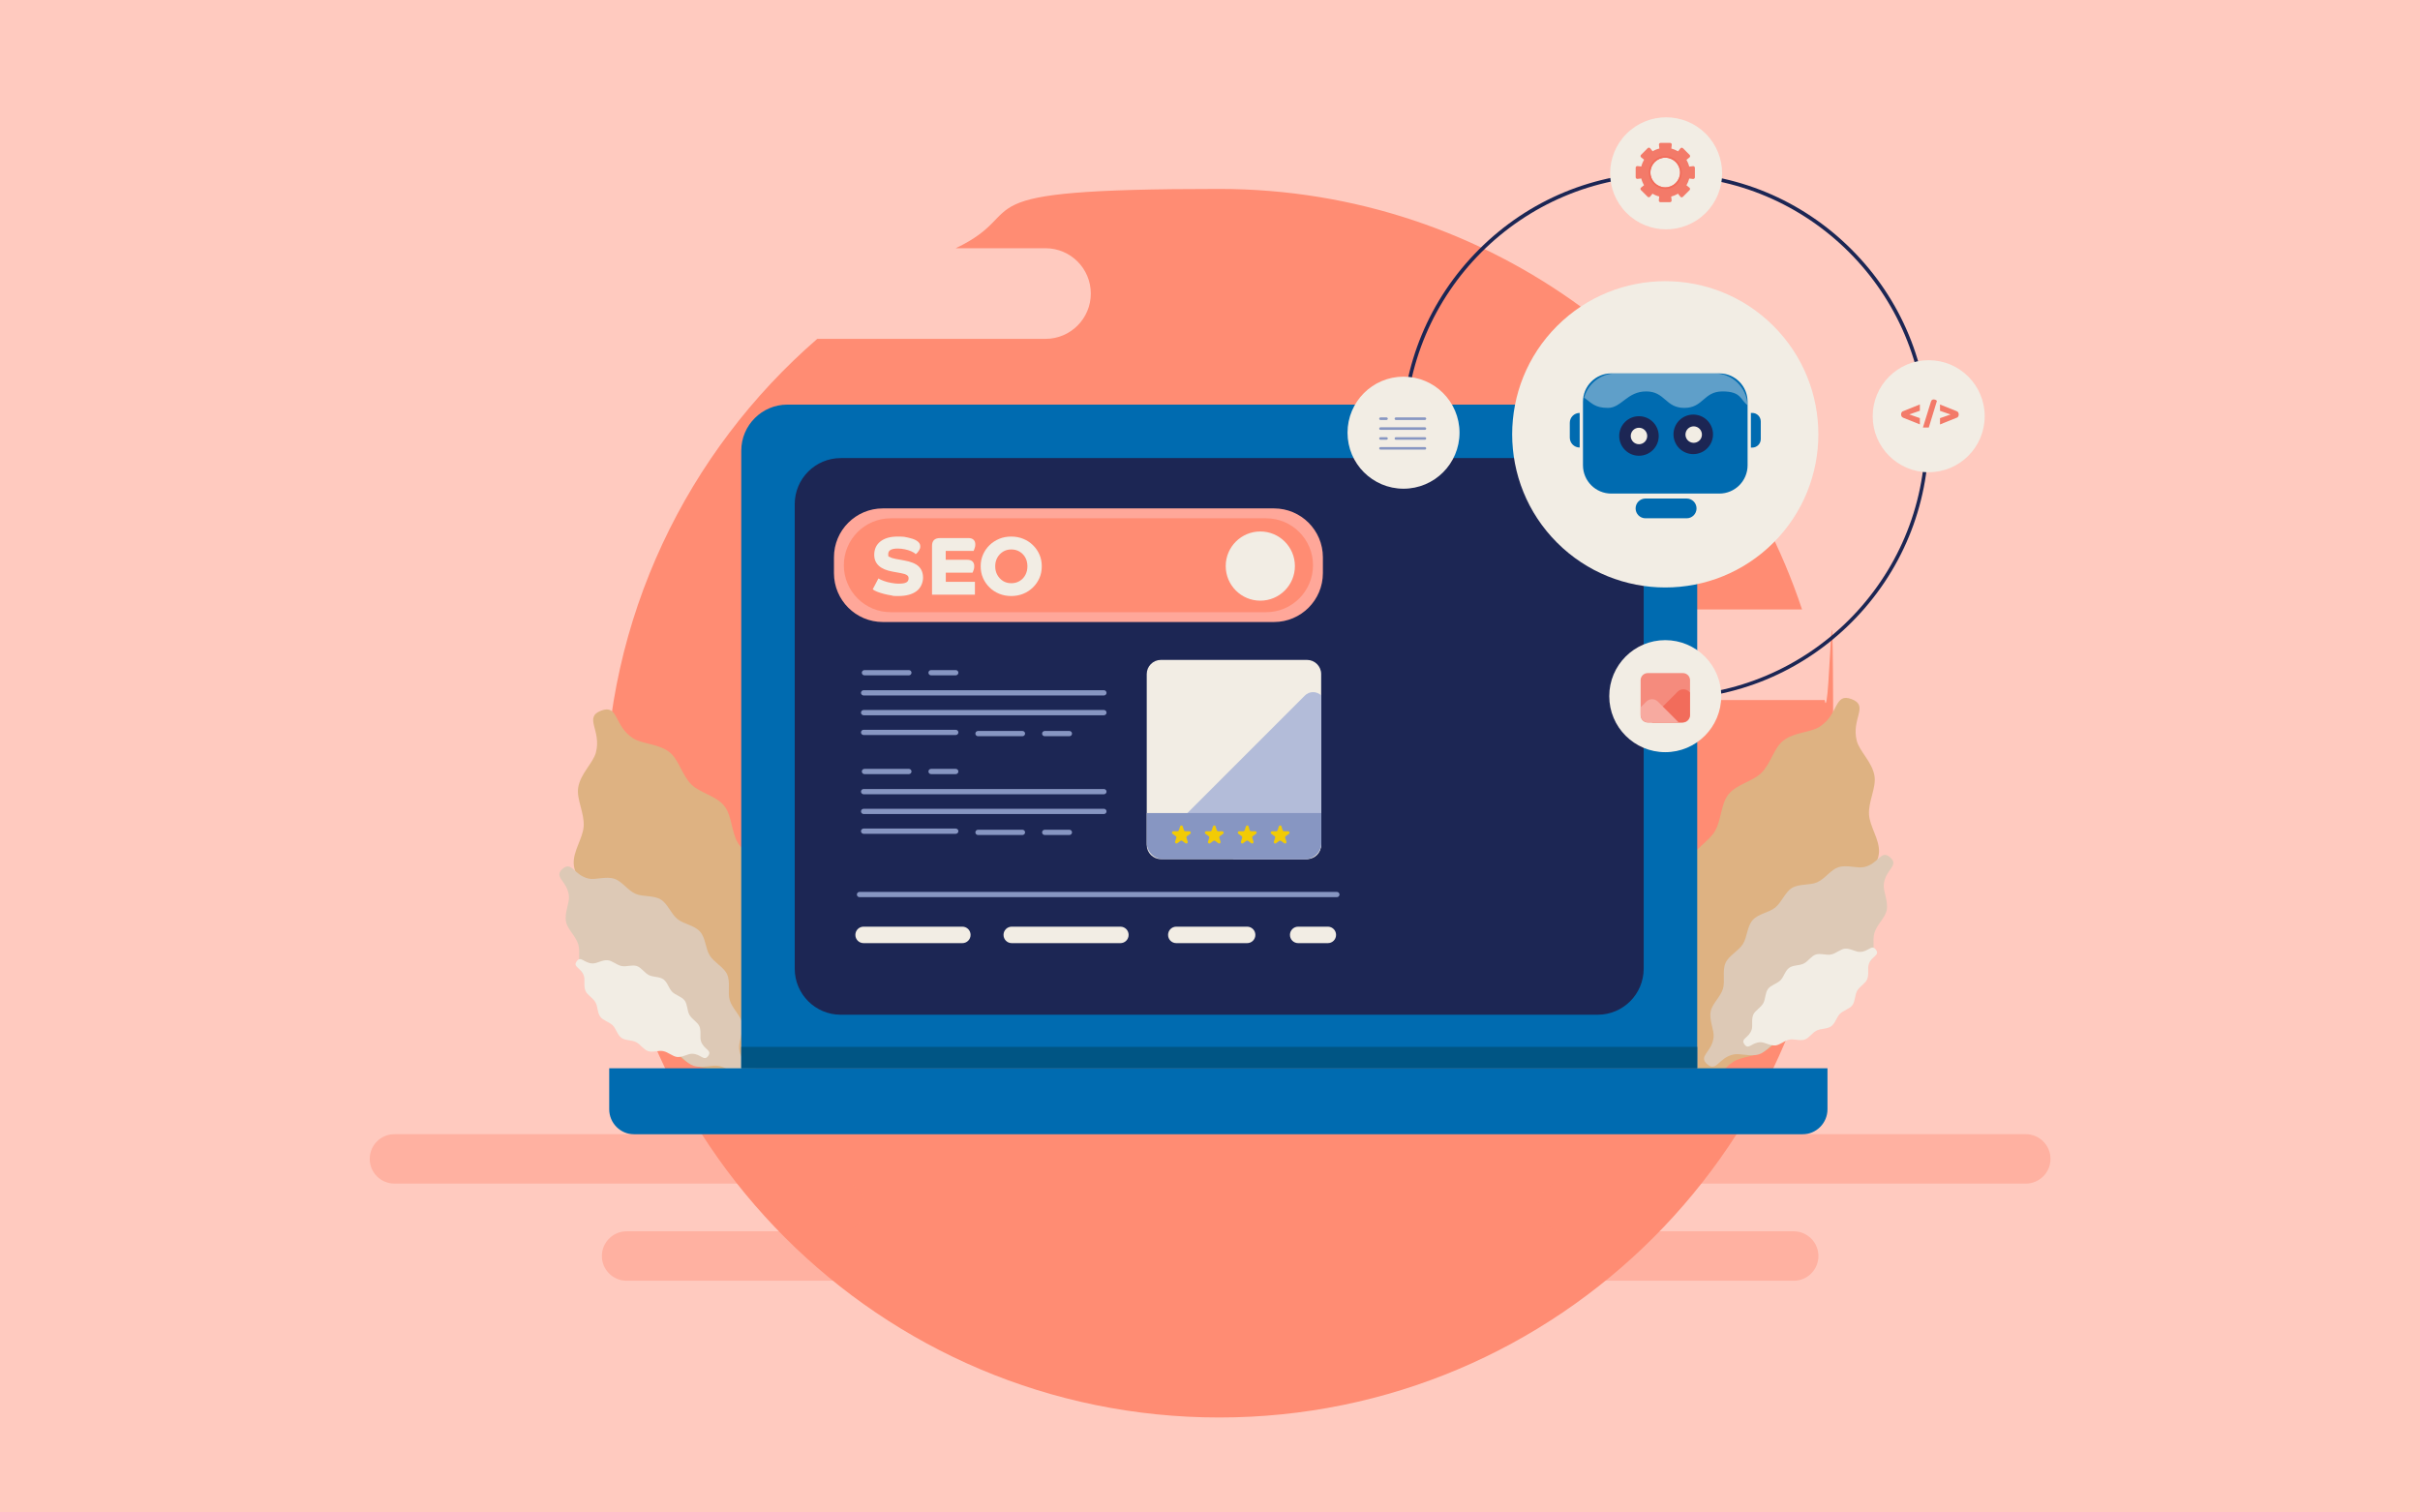 <?xml version="1.0" encoding="UTF-8"?> <svg xmlns="http://www.w3.org/2000/svg" width="1440" height="900" viewBox="0 0 1440 900" fill="none"><rect x="0" y="0" width="1440" height="900" fill="#808080" stroke="none"/><g clip-path="url(#clip0_1411_31)"><rect width="1440" height="900" fill="#FFF4F1"></rect><path opacity="0.4" d="M1440 -30H0V930H1440V-30Z" fill="#FF8C73"></path><path d="M997.352 416.561C982.473 416.561 970.4 404.485 970.4 389.601C970.4 374.717 982.473 362.64 997.352 362.64H1072.28C1024.04 217.276 886.963 112.42 725.479 112.42C563.995 112.42 616.204 125.076 568.672 147.714H622.129C637.008 147.714 649.08 159.79 649.08 174.674C649.08 189.558 637.008 201.635 622.129 201.635H486.304C409.014 268.657 360.101 367.587 360.101 477.969C360.101 679.839 523.679 843.473 725.479 843.473C927.279 843.473 1090.86 679.839 1090.86 477.969C1090.86 276.099 1089.07 436.526 1085.73 416.561H997.396H997.352Z" fill="#FF8C73"></path><path d="M1108.68 552.077C1105.91 559.207 1097.32 563.44 1093.57 569.768C1089.7 576.364 1090.14 585.856 1085.56 591.604C1080.7 597.665 1071.26 599.269 1066.04 604.305C1060.39 609.83 1058.52 619.189 1052.99 623.556C1046.4 628.77 1036.73 628.324 1031.25 631.889C1019.71 639.331 1022.74 652.299 1012.23 648.288C1001.72 644.233 1012.68 636.613 1009.16 623.377C1007.46 617.094 1000.02 610.9 998.644 602.611C997.485 595.659 1002.39 587.46 1001.9 579.572C1001.45 572.353 995.525 564.777 995.971 557.068C996.416 549.715 1003.14 543.031 1004.7 535.5C1006.17 528.28 1002.61 519.412 1005.37 512.238C1008.13 505.108 1016.73 500.874 1020.47 494.546C1024.35 487.951 1023.9 478.459 1028.49 472.711C1033.35 466.65 1042.79 465.046 1048 460.01C1053.66 454.484 1055.53 445.126 1061.05 440.759C1067.65 435.545 1077.31 435.991 1082.79 432.426C1094.33 424.984 1091.3 412.016 1101.82 416.027C1112.33 420.082 1101.37 427.702 1104.89 440.937C1106.58 447.221 1114.02 453.415 1115.4 461.704C1116.56 468.655 1111.66 476.855 1112.15 484.742C1112.6 491.962 1118.52 499.537 1118.07 507.247C1117.63 514.6 1110.9 521.284 1109.34 528.815C1107.87 536.034 1111.44 544.902 1108.68 552.077Z" fill="#DEB282"></path><path d="M1097.67 595.927C1094.33 599.715 1088.05 600.339 1084.26 603.369C1080.34 606.577 1078.43 612.549 1074.28 615.044C1069.92 617.673 1063.68 616.47 1059.27 618.431C1054.51 620.57 1051.16 625.918 1046.75 627.344C1041.5 629.037 1035.62 626.541 1031.39 627.477C1022.57 629.438 1021.41 638.172 1015.84 633.226C1010.27 628.279 1018.82 626.096 1019.67 617.094C1020.07 612.816 1016.91 607.246 1017.93 601.809C1018.82 597.264 1023.72 593.298 1025.24 588.307C1026.62 583.717 1024.7 577.701 1026.75 573.021C1028.71 568.61 1034.42 565.981 1037.13 561.703C1039.72 557.558 1039.54 551.275 1042.92 547.487C1046.26 543.699 1052.55 543.075 1056.33 540.045C1060.25 536.836 1062.17 530.865 1066.31 528.37C1070.68 525.74 1076.91 526.944 1081.32 524.983C1086.09 522.844 1089.43 517.496 1093.84 516.07C1099.1 514.377 1104.98 516.872 1109.21 515.937C1118.03 514.02 1119.19 505.241 1124.76 510.188C1130.33 515.134 1121.77 517.318 1120.93 526.32C1120.53 530.598 1123.69 536.168 1122.66 541.605C1121.77 546.15 1116.87 550.116 1115.36 555.107C1113.98 559.697 1115.89 565.713 1113.84 570.392C1111.88 574.804 1106.18 577.433 1103.46 581.711C1100.88 585.856 1101.06 592.139 1097.67 595.927Z" fill="#DDC9B6"></path><path d="M1089.65 610.677C1087.25 612.415 1083.55 611.925 1081.01 613.217C1078.34 614.509 1076.51 617.718 1073.79 618.609C1070.94 619.545 1067.56 618.03 1064.8 618.609C1061.77 619.189 1059.18 621.818 1056.47 622.085C1053.26 622.353 1050.18 620.169 1047.65 620.169C1042.34 620.169 1040.56 624.982 1038.02 621.461C1035.48 617.941 1040.65 617.763 1042.3 612.727C1043.1 610.321 1041.99 606.756 1043.28 603.77C1044.39 601.274 1047.69 599.67 1049.2 596.996C1050.59 594.545 1050.27 590.847 1052.06 588.44C1053.75 586.168 1057.36 585.41 1059.45 583.316C1061.46 581.31 1062.21 577.656 1064.62 575.918C1067.02 574.18 1070.72 574.67 1073.26 573.378C1075.93 572.086 1077.76 568.877 1080.48 567.986C1083.33 567.05 1086.71 568.565 1089.48 567.986C1092.5 567.407 1095.09 564.777 1097.81 564.51C1101.01 564.243 1104.09 566.426 1106.63 566.426C1111.93 566.426 1113.71 561.613 1116.25 565.134C1118.79 568.654 1113.62 568.833 1111.97 573.868C1111.17 576.275 1112.28 579.84 1110.99 582.825C1109.88 585.321 1106.58 586.925 1105.07 589.599C1103.69 592.05 1104 595.749 1102.22 598.155C1100.52 600.428 1096.92 601.185 1094.82 603.28C1092.82 605.285 1092.06 608.939 1089.65 610.677Z" fill="#F2EDE4"></path><path d="M350.791 558.94C353.553 566.07 362.151 570.303 365.893 576.631C369.768 583.226 369.323 592.718 373.911 598.467C378.767 604.527 388.211 606.132 393.423 611.167C399.08 616.693 400.951 626.051 406.475 630.418C413.068 635.632 422.735 635.187 428.214 638.752C439.752 646.194 436.723 659.161 447.236 655.151C457.749 651.096 446.791 643.475 450.31 630.24C452.003 623.957 459.442 617.763 460.823 609.474C461.981 602.522 457.081 594.323 457.571 586.435C458.017 579.216 463.941 571.64 463.496 563.931C463.05 556.578 456.324 549.893 454.765 542.362C453.295 535.143 456.858 526.275 454.096 519.1C451.334 511.97 442.737 507.737 438.995 501.409C435.119 494.814 435.565 485.322 430.976 479.573C426.121 473.513 416.677 471.908 411.465 466.873C405.807 461.347 403.936 451.989 398.412 447.622C391.819 442.408 382.152 442.853 376.673 439.288C365.135 431.846 368.165 418.879 357.651 422.889C347.138 426.945 358.097 434.565 354.578 447.8C352.885 454.083 345.445 460.278 344.064 468.566C342.906 475.518 347.806 483.718 347.316 491.605C346.871 498.824 340.946 506.4 341.392 514.109C341.837 521.462 348.564 528.147 350.123 535.678C351.593 542.897 348.029 551.765 350.791 558.94Z" fill="#DEB282"></path><path d="M361.794 602.789C365.135 606.577 371.416 607.201 375.203 610.231C379.123 613.44 381.039 619.411 385.182 621.907C389.547 624.536 395.784 623.333 400.194 625.294C404.961 627.433 408.302 632.78 412.712 634.206C417.968 635.9 423.849 633.404 428.081 634.34C436.901 636.301 438.059 645.035 443.628 640.088C449.196 635.142 440.643 632.958 439.797 623.957C439.396 619.679 442.559 614.108 441.534 608.672C440.643 604.126 435.743 600.16 434.228 595.169C432.847 590.579 434.763 584.563 432.714 579.884C430.754 575.472 425.052 572.843 422.334 568.565C419.75 564.421 419.929 558.137 416.543 554.35C413.202 550.562 406.921 549.938 403.134 546.908C399.214 543.699 397.299 537.728 393.156 535.232C388.79 532.603 382.553 533.806 378.143 531.845C373.377 529.706 370.035 524.359 365.625 522.933C360.369 521.239 354.488 523.735 350.256 522.799C341.436 520.838 340.278 512.104 334.709 517.051C329.141 521.997 337.694 524.181 338.541 533.182C338.941 537.46 335.779 543.031 336.803 548.467C337.694 553.013 342.594 556.979 344.109 561.97C345.49 566.56 343.574 572.576 345.624 577.255C347.584 581.667 353.286 584.296 356.003 588.574C358.587 592.718 358.409 599.002 361.794 602.789Z" fill="#DDC9B6"></path><path d="M369.768 617.54C372.174 619.278 375.871 618.787 378.41 620.08C381.083 621.372 382.91 624.581 385.627 625.472C388.478 626.408 391.864 624.892 394.626 625.472C397.655 626.051 400.239 628.68 402.956 628.948C406.164 629.215 409.237 627.032 411.776 627.032C417.078 627.032 418.859 631.844 421.399 628.324C423.938 624.803 418.77 624.625 417.122 619.589C416.32 617.183 417.434 613.618 416.142 610.632C415.028 608.137 411.732 606.533 410.217 603.859C408.836 601.408 409.148 597.709 407.366 595.303C405.673 593.03 402.065 592.272 399.971 590.178C397.967 588.173 397.209 584.519 394.804 582.781C392.398 581.043 388.701 581.533 386.162 580.241C383.489 578.948 381.662 575.74 378.945 574.848C376.094 573.913 372.708 575.428 369.946 574.848C366.917 574.269 364.333 571.64 361.616 571.373C358.409 571.105 355.335 573.289 352.796 573.289C347.495 573.289 345.713 568.476 343.174 571.996C340.634 575.517 345.802 575.695 347.45 580.731C348.252 583.137 347.138 586.702 348.43 589.688C349.544 592.183 352.84 593.788 354.355 596.461C355.736 598.912 355.424 602.611 357.206 605.017C358.899 607.29 362.507 608.048 364.601 610.142C366.605 612.148 367.363 615.802 369.768 617.54Z" fill="#F2EDE4"></path><path d="M468.485 240.761H982.517C997.619 240.761 1009.91 253.06 1009.91 268.167V635.677H441.089V268.167C441.089 253.06 453.384 240.761 468.485 240.761Z" fill="#006BB0"></path><path d="M978.063 576.408V299.985C978.063 284.849 965.797 272.579 950.666 272.579L500.292 272.579C485.161 272.579 472.895 284.849 472.895 299.985V576.408C472.895 591.544 485.161 603.814 500.292 603.814H950.666C965.797 603.814 978.063 591.544 978.063 576.408Z" fill="#1C2654"></path><path d="M362.552 635.677H1087.43V660.053C1087.43 668.297 1080.74 674.981 1072.5 674.981H377.43C369.189 674.981 362.507 668.297 362.507 660.053V635.677H362.552Z" fill="#006BB0"></path><path d="M1009.91 622.932H441.089V635.677H1009.91V622.932Z" fill="#005584"></path><path d="M758.088 302.525H525.328C509.262 302.525 496.238 315.553 496.238 331.625V341.027C496.238 357.099 509.262 370.127 525.328 370.127H758.088C774.153 370.127 787.177 357.099 787.177 341.027V331.625C787.177 315.553 774.153 302.525 758.088 302.525Z" fill="#FFA799"></path><path d="M530.05 364.289C514.636 364.289 502.118 351.767 502.118 336.348C502.118 320.93 514.636 308.407 530.05 308.407H753.366C768.779 308.407 781.297 320.93 781.297 336.348C781.297 351.767 768.779 364.289 753.366 364.289H530.05Z" fill="#FF8C73"></path><path d="M749.936 357.426C761.302 357.426 770.516 348.209 770.516 336.838C770.516 325.468 761.302 316.25 749.936 316.25C738.569 316.25 729.355 325.468 729.355 336.838C729.355 348.209 738.569 357.426 749.936 357.426Z" fill="#F2EDE4"></path><path d="M520.205 330.154C520.205 326.767 521.452 324.093 523.902 322.177C526.352 320.261 529.738 319.281 534.059 319.281C538.38 319.281 538.38 319.504 540.385 319.905C542.434 320.35 544.038 320.885 545.24 321.598C546.8 322.534 547.601 323.692 547.601 324.985C547.601 326.277 547.334 326.678 546.8 327.614C546.265 328.55 545.597 329.263 544.884 329.753C544.305 329.129 543.414 328.55 542.256 328.06C541.097 327.569 539.806 327.124 538.38 326.856C536.955 326.544 535.529 326.411 534.148 326.411C530.406 326.411 528.535 327.48 528.535 329.664C528.535 331.847 528.847 331.001 529.515 331.446C530.183 331.892 531.297 332.248 532.901 332.56L537.801 333.452C541.944 334.165 544.884 335.368 546.621 337.017C548.359 338.666 549.25 340.938 549.25 343.746C549.25 346.553 547.958 349.851 545.374 351.767C542.79 353.683 539.182 354.664 534.594 354.664C530.005 354.664 531.965 354.53 530.451 354.307C528.936 354.084 527.421 353.772 525.907 353.371C524.437 352.97 523.1 352.569 521.898 352.079C520.739 351.589 519.848 351.143 519.314 350.653L522.699 344.191C523.501 344.726 524.57 345.216 525.951 345.706C527.332 346.197 528.802 346.598 530.406 346.865C532.01 347.177 533.435 347.311 534.683 347.311C536.776 347.311 538.291 347.088 539.226 346.598C540.162 346.108 540.652 345.305 540.652 344.191C540.652 343.077 540.296 342.676 539.583 342.186C538.87 341.696 537.712 341.339 536.019 341.027L531.119 340.136C523.858 338.844 520.205 335.502 520.205 330.154Z" fill="#F2EDE4"></path><path d="M554.595 324.806C554.595 321.687 556.199 320.172 559.451 320.172H576.201C577.537 320.172 578.562 320.484 579.275 321.152C579.987 321.821 580.344 322.712 580.344 323.915C580.344 325.118 580.255 325.208 580.032 325.921C579.854 326.634 579.586 327.257 579.319 327.837H562.747V333.095H575.533C576.958 333.095 578.027 333.452 578.695 334.12C579.364 334.789 579.72 335.68 579.72 336.838C579.72 337.997 579.631 338.264 579.408 338.977C579.185 339.69 578.963 340.27 578.695 340.76H562.792V346.197H580.121V353.861H554.595V324.896V324.806Z" fill="#F2EDE4"></path><path d="M601.726 354.664C599.187 354.664 596.826 354.218 594.599 353.327C592.416 352.435 590.456 351.188 588.808 349.539C587.159 347.935 585.868 346.063 584.932 343.924C583.997 341.785 583.551 339.468 583.551 336.972C583.551 334.477 583.997 332.159 584.932 330.02C585.868 327.881 587.159 326.01 588.808 324.405C590.456 322.801 592.371 321.553 594.599 320.618C596.782 319.726 599.187 319.281 601.726 319.281C604.266 319.281 606.671 319.726 608.854 320.618C611.037 321.509 612.997 322.757 614.645 324.405C616.293 326.01 617.585 327.881 618.521 330.02C619.456 332.159 619.902 334.477 619.902 336.972C619.902 339.468 619.456 341.785 618.521 343.924C617.585 346.063 616.293 347.935 614.645 349.539C612.997 351.143 611.081 352.435 608.854 353.327C606.671 354.218 604.266 354.664 601.726 354.664ZM611.349 336.972C611.349 335.056 610.948 333.318 610.146 331.847C609.344 330.332 608.186 329.174 606.76 328.282C605.29 327.391 603.642 326.946 601.771 326.946C599.9 326.946 598.252 327.391 596.826 328.282C595.401 329.174 594.242 330.377 593.441 331.847C592.594 333.363 592.193 335.056 592.193 336.972C592.193 338.888 592.594 340.582 593.441 342.097C594.287 343.612 595.401 344.815 596.826 345.706C598.252 346.598 599.9 347.043 601.771 347.043C603.642 347.043 605.29 346.598 606.76 345.706C608.23 344.815 609.344 343.612 610.146 342.097C610.948 340.582 611.349 338.888 611.349 336.972Z" fill="#F2EDE4"></path><path d="M1055.32 322.883C1090.9 287.294 1090.9 229.593 1055.32 194.004C1019.75 158.415 962.066 158.415 926.49 194.004C890.913 229.593 890.913 287.294 926.49 322.883C962.066 358.472 1019.75 358.472 1055.32 322.883Z" fill="#F2EDE4"></path><path d="M1023.06 222.178H958.774C949.474 222.178 941.935 229.72 941.935 239.023V276.857C941.935 286.16 949.474 293.702 958.774 293.702H1023.06C1032.36 293.702 1039.89 286.16 1039.89 276.857V239.023C1039.89 229.72 1032.36 222.178 1023.06 222.178Z" fill="#006BB0"></path><path d="M1012.06 269.326C1018.06 266.84 1020.91 259.958 1018.42 253.955C1015.94 247.952 1009.06 245.102 1003.06 247.588C997.055 250.075 994.205 256.957 996.691 262.959C999.177 268.962 1006.06 271.813 1012.06 269.326Z" fill="#1C2654"></path><path d="M975.256 271.197C981.751 271.197 987.017 265.93 987.017 259.433C987.017 252.935 981.751 247.668 975.256 247.668C968.761 247.668 963.496 252.935 963.496 259.433C963.496 265.93 968.761 271.197 975.256 271.197Z" fill="#1C2654"></path><path d="M1012.59 259.728C1013.21 257.093 1011.58 254.453 1008.95 253.83C1006.31 253.207 1003.67 254.838 1003.05 257.473C1002.43 260.107 1004.06 262.748 1006.69 263.371C1009.32 263.994 1011.96 262.363 1012.59 259.728Z" fill="#F2EDE4"></path><path d="M975.256 264.335C977.963 264.335 980.156 262.14 980.156 259.433C980.156 256.726 977.963 254.531 975.256 254.531C972.55 254.531 970.356 256.726 970.356 259.433C970.356 262.14 972.55 264.335 975.256 264.335Z" fill="#F2EDE4"></path><path d="M1041.85 245.708H1042.66C1045.46 245.708 1047.73 247.98 1047.73 250.788V261.26C1047.73 264.067 1045.46 266.34 1042.66 266.34H1041.85V245.752V245.708Z" fill="#006BB0"></path><path d="M990.892 416.249C949.018 416.249 909.638 399.939 880.014 370.305C850.39 340.671 834.086 301.277 834.086 259.388C834.086 217.499 850.39 178.106 880.014 148.471C909.638 118.837 949.018 102.527 990.892 102.527C1032.77 102.527 1072.15 118.837 1101.77 148.471C1131.39 178.106 1147.7 217.499 1147.7 259.388C1147.7 301.277 1131.39 340.671 1101.77 370.305C1072.15 399.939 1032.77 416.249 990.892 416.249ZM990.892 104.666C905.584 104.666 836.179 174.095 836.179 259.433C836.179 344.771 905.584 414.2 990.892 414.2C1076.2 414.2 1145.61 344.771 1145.61 259.433C1145.61 174.095 1076.2 104.666 990.892 104.666Z" fill="#1C2654"></path><path d="M939.975 266.296V245.708C936.723 245.708 934.094 248.337 934.094 251.59V260.413C934.094 263.666 936.723 266.296 939.975 266.296Z" fill="#006BB0"></path><path opacity="0.4" d="M1039.85 241.073C1039.45 230.601 1030.85 222.178 1020.29 222.178H961.536C952.492 222.178 944.919 228.328 942.647 236.617C946.924 239.647 948.795 242.722 956.813 242.722C964.832 242.722 968.173 232.918 979.533 232.918C990.892 232.918 990.892 242.722 1002.25 242.722C1013.61 242.722 1013.61 232.918 1024.97 232.918C1036.33 232.918 1035.57 238.043 1039.81 241.028L1039.85 241.073Z" fill="#EFEFEF"></path><path d="M1003.63 308.407H979.132C975.88 308.407 973.252 305.778 973.252 302.525C973.252 299.272 975.88 296.643 979.132 296.643H1003.63C1006.88 296.643 1009.51 299.272 1009.51 302.525C1009.51 305.778 1006.88 308.407 1003.63 308.407Z" fill="#006BB0"></path><path d="M990.892 447.577C1009.3 447.577 1024.21 432.653 1024.21 414.244C1024.21 395.835 1009.3 380.911 990.892 380.911C972.489 380.911 957.571 395.835 957.571 414.244C957.571 432.653 972.489 447.577 990.892 447.577Z" fill="#F2EDE4"></path><path d="M835.155 290.805C853.558 290.805 868.476 275.881 868.476 257.472C868.476 239.063 853.558 224.139 835.155 224.139C816.752 224.139 801.833 239.063 801.833 257.472C801.833 275.881 816.752 290.805 835.155 290.805Z" fill="#F2EDE4"></path><path d="M825.042 249.896H821.434C820.989 249.896 820.677 249.54 820.677 249.139C820.677 248.738 821.033 248.381 821.434 248.381H825.042C825.488 248.381 825.8 248.738 825.8 249.139C825.8 249.54 825.443 249.896 825.042 249.896Z" fill="#8796C2"></path><path d="M847.895 249.896H830.611C830.165 249.896 829.853 249.54 829.853 249.139C829.853 248.738 830.21 248.381 830.611 248.381H847.895C848.341 248.381 848.652 248.738 848.652 249.139C848.652 249.54 848.296 249.896 847.895 249.896Z" fill="#8796C2"></path><path d="M847.895 255.779H821.434C820.989 255.779 820.677 255.422 820.677 255.021C820.677 254.62 821.033 254.263 821.434 254.263H847.895C848.341 254.263 848.652 254.62 848.652 255.021C848.652 255.422 848.296 255.779 847.895 255.779Z" fill="#8796C2"></path><path d="M825.042 261.661H821.434C820.989 261.661 820.677 261.304 820.677 260.903C820.677 260.502 821.033 260.146 821.434 260.146H825.042C825.488 260.146 825.8 260.502 825.8 260.903C825.8 261.304 825.443 261.661 825.042 261.661Z" fill="#8796C2"></path><path d="M847.895 261.661H830.611C830.165 261.661 829.853 261.304 829.853 260.903C829.853 260.502 830.21 260.146 830.611 260.146H847.895C848.341 260.146 848.652 260.502 848.652 260.903C848.652 261.304 848.296 261.661 847.895 261.661Z" fill="#8796C2"></path><path d="M847.895 267.543H821.434C820.989 267.543 820.677 267.187 820.677 266.786C820.677 266.385 821.033 266.028 821.434 266.028H847.895C848.341 266.028 848.652 266.385 848.652 266.786C848.652 267.187 848.296 267.543 847.895 267.543Z" fill="#8796C2"></path><path d="M1001.41 400.519H980.468C978.131 400.519 976.236 402.414 976.236 404.752V425.697C976.236 428.035 978.131 429.93 980.468 429.93H1001.41C1003.74 429.93 1005.64 428.035 1005.64 425.697V404.752C1005.64 402.414 1003.74 400.519 1001.41 400.519Z" fill="#F58B7D"></path><path d="M1005.59 425.028V412.061L1005.15 411.615C1003.23 409.699 1000.11 409.699 998.243 411.615L984.389 425.474C983.186 426.677 982.74 428.371 983.052 429.93H1000.74C1003.45 429.93 1005.64 427.747 1005.64 425.028H1005.59Z" fill="#F26C5B"></path><path d="M998.955 429.93L986.527 417.497C984.611 415.581 981.493 415.581 979.622 417.497L976.236 420.884V425.028C976.236 427.747 978.419 429.93 981.136 429.93H998.955Z" fill="#F7AAA0"></path><path d="M540.83 401.856H514.369C513.523 401.856 512.81 401.143 512.81 400.296C512.81 399.449 513.523 398.736 514.369 398.736H540.83C541.677 398.736 542.389 399.449 542.389 400.296C542.389 401.143 541.677 401.856 540.83 401.856Z" fill="#8796C2"></path><path d="M568.717 401.856H554.016C553.17 401.856 552.457 401.143 552.457 400.296C552.457 399.449 553.17 398.736 554.016 398.736H568.717C569.563 398.736 570.276 399.449 570.276 400.296C570.276 401.143 569.563 401.856 568.717 401.856Z" fill="#8796C2"></path><path d="M608.409 438.085H581.947C581.101 438.085 580.388 437.372 580.388 436.526C580.388 435.679 581.101 434.966 581.947 434.966H608.409C609.255 434.966 609.968 435.679 609.968 436.526C609.968 437.372 609.255 438.085 608.409 438.085Z" fill="#8796C2"></path><path d="M636.34 438.085H621.639C620.793 438.085 620.08 437.372 620.08 436.526C620.08 435.679 620.793 434.966 621.639 434.966H636.34C637.186 434.966 637.899 435.679 637.899 436.526C637.899 437.372 637.186 438.085 636.34 438.085Z" fill="#8796C2"></path><path d="M656.876 413.843H513.879C513.033 413.843 512.32 413.13 512.32 412.283C512.32 411.437 513.033 410.724 513.879 410.724H656.876C657.722 410.724 658.435 411.437 658.435 412.283C658.435 413.13 657.722 413.843 656.876 413.843Z" fill="#8796C2"></path><path d="M656.876 425.608H513.879C513.033 425.608 512.32 424.895 512.32 424.048C512.32 423.201 513.033 422.488 513.879 422.488H656.876C657.722 422.488 658.435 423.201 658.435 424.048C658.435 424.895 657.722 425.608 656.876 425.608Z" fill="#8796C2"></path><path d="M568.717 437.372H513.879C513.033 437.372 512.32 436.659 512.32 435.813C512.32 434.966 513.033 434.253 513.879 434.253H568.717C569.563 434.253 570.276 434.966 570.276 435.813C570.276 436.659 569.563 437.372 568.717 437.372Z" fill="#8796C2"></path><path d="M540.83 460.634H514.369C513.523 460.634 512.81 459.921 512.81 459.074C512.81 458.228 513.523 457.515 514.369 457.515H540.83C541.677 457.515 542.389 458.228 542.389 459.074C542.389 459.921 541.677 460.634 540.83 460.634Z" fill="#8796C2"></path><path d="M568.717 460.634H554.016C553.17 460.634 552.457 459.921 552.457 459.074C552.457 458.228 553.17 457.515 554.016 457.515H568.717C569.563 457.515 570.276 458.228 570.276 459.074C570.276 459.921 569.563 460.634 568.717 460.634Z" fill="#8796C2"></path><path d="M608.409 496.864H581.947C581.101 496.864 580.388 496.151 580.388 495.304C580.388 494.457 581.101 493.744 581.947 493.744H608.409C609.255 493.744 609.968 494.457 609.968 495.304C609.968 496.151 609.255 496.864 608.409 496.864Z" fill="#8796C2"></path><path d="M636.34 496.864H621.639C620.793 496.864 620.08 496.151 620.08 495.304C620.08 494.457 620.793 493.744 621.639 493.744H636.34C637.186 493.744 637.899 494.457 637.899 495.304C637.899 496.151 637.186 496.864 636.34 496.864Z" fill="#8796C2"></path><path d="M656.876 472.621H513.879C513.033 472.621 512.32 471.908 512.32 471.062C512.32 470.215 513.033 469.502 513.879 469.502H656.876C657.722 469.502 658.435 470.215 658.435 471.062C658.435 471.908 657.722 472.621 656.876 472.621Z" fill="#8796C2"></path><path d="M656.876 484.386H513.879C513.033 484.386 512.32 483.673 512.32 482.826C512.32 481.98 513.033 481.267 513.879 481.267H656.876C657.722 481.267 658.435 481.98 658.435 482.826C658.435 483.673 657.722 484.386 656.876 484.386Z" fill="#8796C2"></path><path d="M568.717 496.151H513.879C513.033 496.151 512.32 495.438 512.32 494.591C512.32 493.744 513.033 493.031 513.879 493.031H568.717C569.563 493.031 570.276 493.744 570.276 494.591C570.276 495.438 569.563 496.151 568.717 496.151Z" fill="#8796C2"></path><path d="M690.777 392.676H777.733C782.366 392.676 786.153 396.464 786.153 401.098V502.79C786.153 507.425 782.366 511.213 777.733 511.213H690.777C686.144 511.213 682.357 507.425 682.357 502.79V401.098C682.357 396.464 686.144 392.676 690.777 392.676Z" fill="#F2EDE4"></path><path d="M706.502 483.807L733.943 511.257H776.441C781.832 511.257 786.242 506.89 786.242 501.454V413.888C783.524 411.169 779.159 411.169 776.441 413.888L706.546 483.807H706.502Z" fill="#B3BCD9"></path><path d="M682.357 483.807V501.454C682.357 506.846 686.723 511.257 692.158 511.257H776.397C781.787 511.257 786.197 506.89 786.197 501.454V483.807H682.357Z" fill="#8796C2"></path><path d="M703.74 491.739L704.497 494.056C704.631 494.413 704.943 494.635 705.299 494.635H707.749C708.551 494.635 708.907 495.705 708.239 496.151L706.279 497.577C705.967 497.799 705.878 498.156 705.967 498.512L706.725 500.83C706.992 501.587 706.101 502.256 705.433 501.765L703.473 500.339C703.161 500.117 702.804 500.117 702.493 500.339L700.533 501.765C699.864 502.256 698.973 501.587 699.241 500.83L699.998 498.512C700.087 498.156 699.998 497.799 699.686 497.577L697.726 496.151C697.058 495.66 697.414 494.635 698.216 494.635H700.666C701.023 494.635 701.334 494.368 701.468 494.056L702.225 491.739C702.493 490.981 703.562 490.981 703.829 491.739H703.74Z" fill="#F2CB05"></path><path d="M723.296 491.739L724.054 494.056C724.187 494.413 724.499 494.635 724.855 494.635H727.305C728.107 494.635 728.464 495.705 727.796 496.151L725.835 497.577C725.524 497.799 725.435 498.156 725.524 498.512L726.281 500.83C726.548 501.587 725.657 502.256 724.989 501.765L723.029 500.339C722.717 500.117 722.361 500.117 722.049 500.339L720.089 501.765C719.421 502.256 718.53 501.587 718.797 500.83L719.554 498.512C719.643 498.156 719.554 497.799 719.242 497.577L717.282 496.151C716.614 495.66 716.97 494.635 717.772 494.635H720.222C720.579 494.635 720.891 494.368 721.024 494.056L721.782 491.739C722.049 490.981 723.118 490.981 723.385 491.739H723.296Z" fill="#F2CB05"></path><path d="M742.897 491.739L743.654 494.056C743.788 494.413 744.1 494.635 744.456 494.635H746.906C747.708 494.635 748.065 495.705 747.396 496.151L745.436 497.577C745.124 497.799 745.035 498.156 745.124 498.512L745.882 500.83C746.149 501.587 745.258 502.256 744.59 501.765L742.63 500.339C742.318 500.117 741.962 500.117 741.65 500.339L739.69 501.765C739.021 502.256 738.131 501.587 738.398 500.83L739.155 498.512C739.244 498.156 739.155 497.799 738.843 497.577L736.883 496.151C736.215 495.66 736.571 494.635 737.373 494.635H739.823C740.18 494.635 740.492 494.368 740.625 494.056L741.382 491.739C741.65 490.981 742.719 490.981 742.986 491.739H742.897Z" fill="#F2CB05"></path><path d="M762.498 491.739L763.255 494.056C763.389 494.413 763.701 494.635 764.057 494.635H766.507C767.309 494.635 767.665 495.705 766.997 496.151L765.037 497.577C764.725 497.799 764.636 498.156 764.725 498.512L765.483 500.83C765.75 501.587 764.859 502.256 764.191 501.765L762.231 500.339C761.919 500.117 761.562 500.117 761.251 500.339L759.291 501.765C758.622 502.256 757.731 501.587 757.999 500.83L758.756 498.512C758.845 498.156 758.756 497.799 758.444 497.577L756.484 496.151C755.816 495.66 756.172 494.635 756.974 494.635H759.424C759.781 494.635 760.092 494.368 760.226 494.056L760.983 491.739C761.251 490.981 762.32 490.981 762.587 491.739H762.498Z" fill="#F2CB05"></path><path d="M795.507 533.851H511.429C510.583 533.851 509.87 533.138 509.87 532.291C509.87 531.444 510.583 530.731 511.429 530.731H795.507C796.354 530.731 797.067 531.444 797.067 532.291C797.067 533.138 796.354 533.851 795.507 533.851Z" fill="#8796C2"></path><path d="M572.637 561.212H513.879C511.162 561.212 508.979 559.029 508.979 556.31C508.979 553.592 511.162 551.409 513.879 551.409H572.637C575.354 551.409 577.537 553.592 577.537 556.31C577.537 559.029 575.354 561.212 572.637 561.212Z" fill="#F2EDE4"></path><path d="M666.676 561.212H602.038C599.321 561.212 597.138 559.029 597.138 556.31C597.138 553.592 599.321 551.409 602.038 551.409H666.676C669.394 551.409 671.577 553.592 671.577 556.31C671.577 559.029 669.394 561.212 666.676 561.212Z" fill="#F2EDE4"></path><path d="M742.095 561.212H699.953C697.236 561.212 695.053 559.029 695.053 556.31C695.053 553.592 697.236 551.409 699.953 551.409H742.095C744.813 551.409 746.995 553.592 746.995 556.31C746.995 559.029 744.813 561.212 742.095 561.212Z" fill="#F2EDE4"></path><path d="M790.117 561.212H772.476C769.759 561.212 767.576 559.029 767.576 556.31C767.576 553.592 769.759 551.409 772.476 551.409H790.117C792.835 551.409 795.017 553.592 795.017 556.31C795.017 559.029 792.835 561.212 790.117 561.212Z" fill="#F2EDE4"></path><path d="M1147.65 281.001C1166.06 281.001 1180.98 266.078 1180.98 247.668C1180.98 229.259 1166.06 214.335 1147.65 214.335C1129.25 214.335 1114.33 229.259 1114.33 247.668C1114.33 266.078 1129.25 281.001 1147.65 281.001Z" fill="#F2EDE4"></path><path d="M1142.4 240.672V244.415L1136.12 246.599L1142.4 248.782V252.526L1132.55 248.604C1132.15 248.426 1131.8 248.203 1131.57 247.847C1131.35 247.49 1131.22 247.089 1131.22 246.643C1131.22 245.886 1131.48 245.306 1131.97 244.861L1142.35 240.672H1142.4Z" fill="#F37A69"></path><path d="M1147.7 254.397H1144.22L1148.95 239.112C1149.12 238.577 1149.35 238.221 1149.61 237.998C1149.88 237.775 1150.24 237.686 1150.59 237.686C1150.95 237.686 1151.4 237.775 1151.8 237.954C1152.15 238.132 1152.42 238.355 1152.55 238.577L1147.7 254.397Z" fill="#F37A69"></path><path d="M1164.23 244.638C1164.67 244.816 1164.98 245.039 1165.21 245.396C1165.43 245.752 1165.52 246.153 1165.52 246.599C1165.52 247.356 1165.25 247.936 1164.76 248.381L1154.38 252.57V248.827L1160.66 246.643L1154.38 244.46V240.716L1164.23 244.638Z" fill="#F37A69"></path><path d="M1014.98 126.71C1027.99 113.693 1027.99 92.587 1014.98 79.57C1001.97 66.553 980.871 66.553 967.858 79.57C954.845 92.587 954.845 113.693 967.858 126.71C980.871 139.727 1001.97 139.727 1014.98 126.71Z" fill="#F2EDE4"></path><path d="M990.892 87.955C982.785 87.955 976.192 94.55 976.192 102.661C976.192 110.771 982.785 117.367 990.892 117.367C999 117.367 1005.59 110.771 1005.59 102.661C1005.59 94.55 999 87.955 990.892 87.955ZM990.892 111.484C986.037 111.484 982.072 107.518 982.072 102.661C982.072 97.803 986.037 93.837 990.892 93.837C995.748 93.837 999.713 97.803 999.713 102.661C999.713 107.518 995.748 111.484 990.892 111.484Z" fill="#F37A69"></path><path d="M993.075 92.857H988.799C988.309 92.857 987.863 92.501 987.819 92.01L987.15 86.128C987.061 85.549 987.551 85.014 988.13 85.014H993.788C994.367 85.014 994.812 85.504 994.768 86.128L994.1 92.01C994.055 92.501 993.61 92.857 993.12 92.857H993.075Z" fill="#F37A69"></path><path d="M985.502 94.194L982.473 97.224C982.116 97.581 981.582 97.625 981.181 97.313L976.548 93.615C976.103 93.258 976.058 92.59 976.459 92.144L980.468 88.133C980.869 87.732 981.582 87.777 981.938 88.222L985.636 92.857C985.948 93.258 985.903 93.793 985.547 94.149L985.502 94.194Z" fill="#F37A69"></path><path d="M981.136 100.522V104.8C981.136 105.29 980.78 105.736 980.29 105.78L974.41 106.449C973.831 106.538 973.296 106.048 973.296 105.468V99.809C973.296 99.23 973.786 98.784 974.41 98.829L980.29 99.497C980.78 99.541 981.136 99.987 981.136 100.477V100.522Z" fill="#F37A69"></path><path d="M982.473 108.053L985.502 111.083C985.858 111.44 985.903 111.974 985.591 112.376L981.894 117.01C981.537 117.456 980.869 117.5 980.424 117.099L976.414 113.089C976.013 112.687 976.058 111.974 976.503 111.618L981.136 107.919C981.537 107.607 982.072 107.652 982.428 108.008L982.473 108.053Z" fill="#F37A69"></path><path d="M988.754 112.465H993.031C993.521 112.465 993.966 112.821 994.011 113.311L994.679 119.194C994.768 119.773 994.278 120.308 993.699 120.308H988.041C987.462 120.308 987.017 119.818 987.061 119.194L987.73 113.311C987.774 112.821 988.22 112.465 988.71 112.465H988.754Z" fill="#F37A69"></path><path d="M996.327 111.083L999.356 108.053C999.713 107.696 1000.25 107.652 1000.65 107.964L1005.28 111.663C1005.73 112.019 1005.77 112.687 1005.37 113.133L1001.36 117.144C1000.96 117.545 1000.25 117.5 999.891 117.055L996.194 112.42C995.882 112.019 995.926 111.484 996.283 111.128L996.327 111.083Z" fill="#F37A69"></path><path d="M1000.69 104.8V100.522C1000.69 100.032 1001.05 99.586 1001.54 99.541L1007.42 98.873C1008 98.784 1008.53 99.274 1008.53 99.853V105.513C1008.53 106.092 1008.04 106.538 1007.42 106.493L1001.54 105.825C1001.05 105.78 1000.69 105.335 1000.69 104.844V104.8Z" fill="#F37A69"></path><path d="M999.356 97.224L996.327 94.194C995.971 93.837 995.926 93.303 996.238 92.901L999.935 88.267C1000.29 87.821 1000.96 87.777 1001.41 88.178L1005.41 92.189C1005.82 92.59 1005.77 93.303 1005.33 93.659L1000.69 97.358C1000.29 97.67 999.757 97.625 999.401 97.269L999.356 97.224Z" fill="#F37A69"></path><path d="M990.892 92.857C985.502 92.857 981.092 97.224 981.092 102.661C981.092 108.097 985.458 112.465 990.892 112.465C996.327 112.465 1000.69 108.097 1000.69 102.661C1000.69 97.224 996.327 92.857 990.892 92.857ZM990.892 111.484C986.037 111.484 982.072 107.518 982.072 102.661C982.072 97.803 986.037 93.837 990.892 93.837C995.748 93.837 999.713 97.803 999.713 102.661C999.713 107.518 995.748 111.484 990.892 111.484Z" fill="#F26C5B"></path><g opacity="0.4"><path d="M1205.43 704.304H234.701C226.593 704.304 220 697.708 220 689.598C220 681.487 226.593 674.892 234.701 674.892H1205.43C1213.54 674.892 1220.13 681.487 1220.13 689.598C1220.13 697.708 1213.54 704.304 1205.43 704.304Z" fill="#FF8C73"></path><path d="M1067.34 762.102H372.842C364.734 762.102 358.141 755.506 358.141 747.396C358.141 739.285 364.734 732.69 372.842 732.69H1067.34C1075.44 732.69 1082.04 739.285 1082.04 747.396C1082.04 755.506 1075.44 762.102 1067.34 762.102Z" fill="#FF8C73"></path><path d="M915.474 717.984C915.474 709.874 922.067 703.279 930.174 703.279H500.158C508.266 703.279 514.859 709.874 514.859 717.984C514.859 726.095 508.266 732.69 500.158 732.69H930.174C922.067 732.69 915.474 726.095 915.474 717.984Z" fill="#FF8C73"></path></g></g><defs><clipPath id="clip0_1411_31"><rect width="1440" height="900" fill="white"></rect></clipPath></defs></svg> 